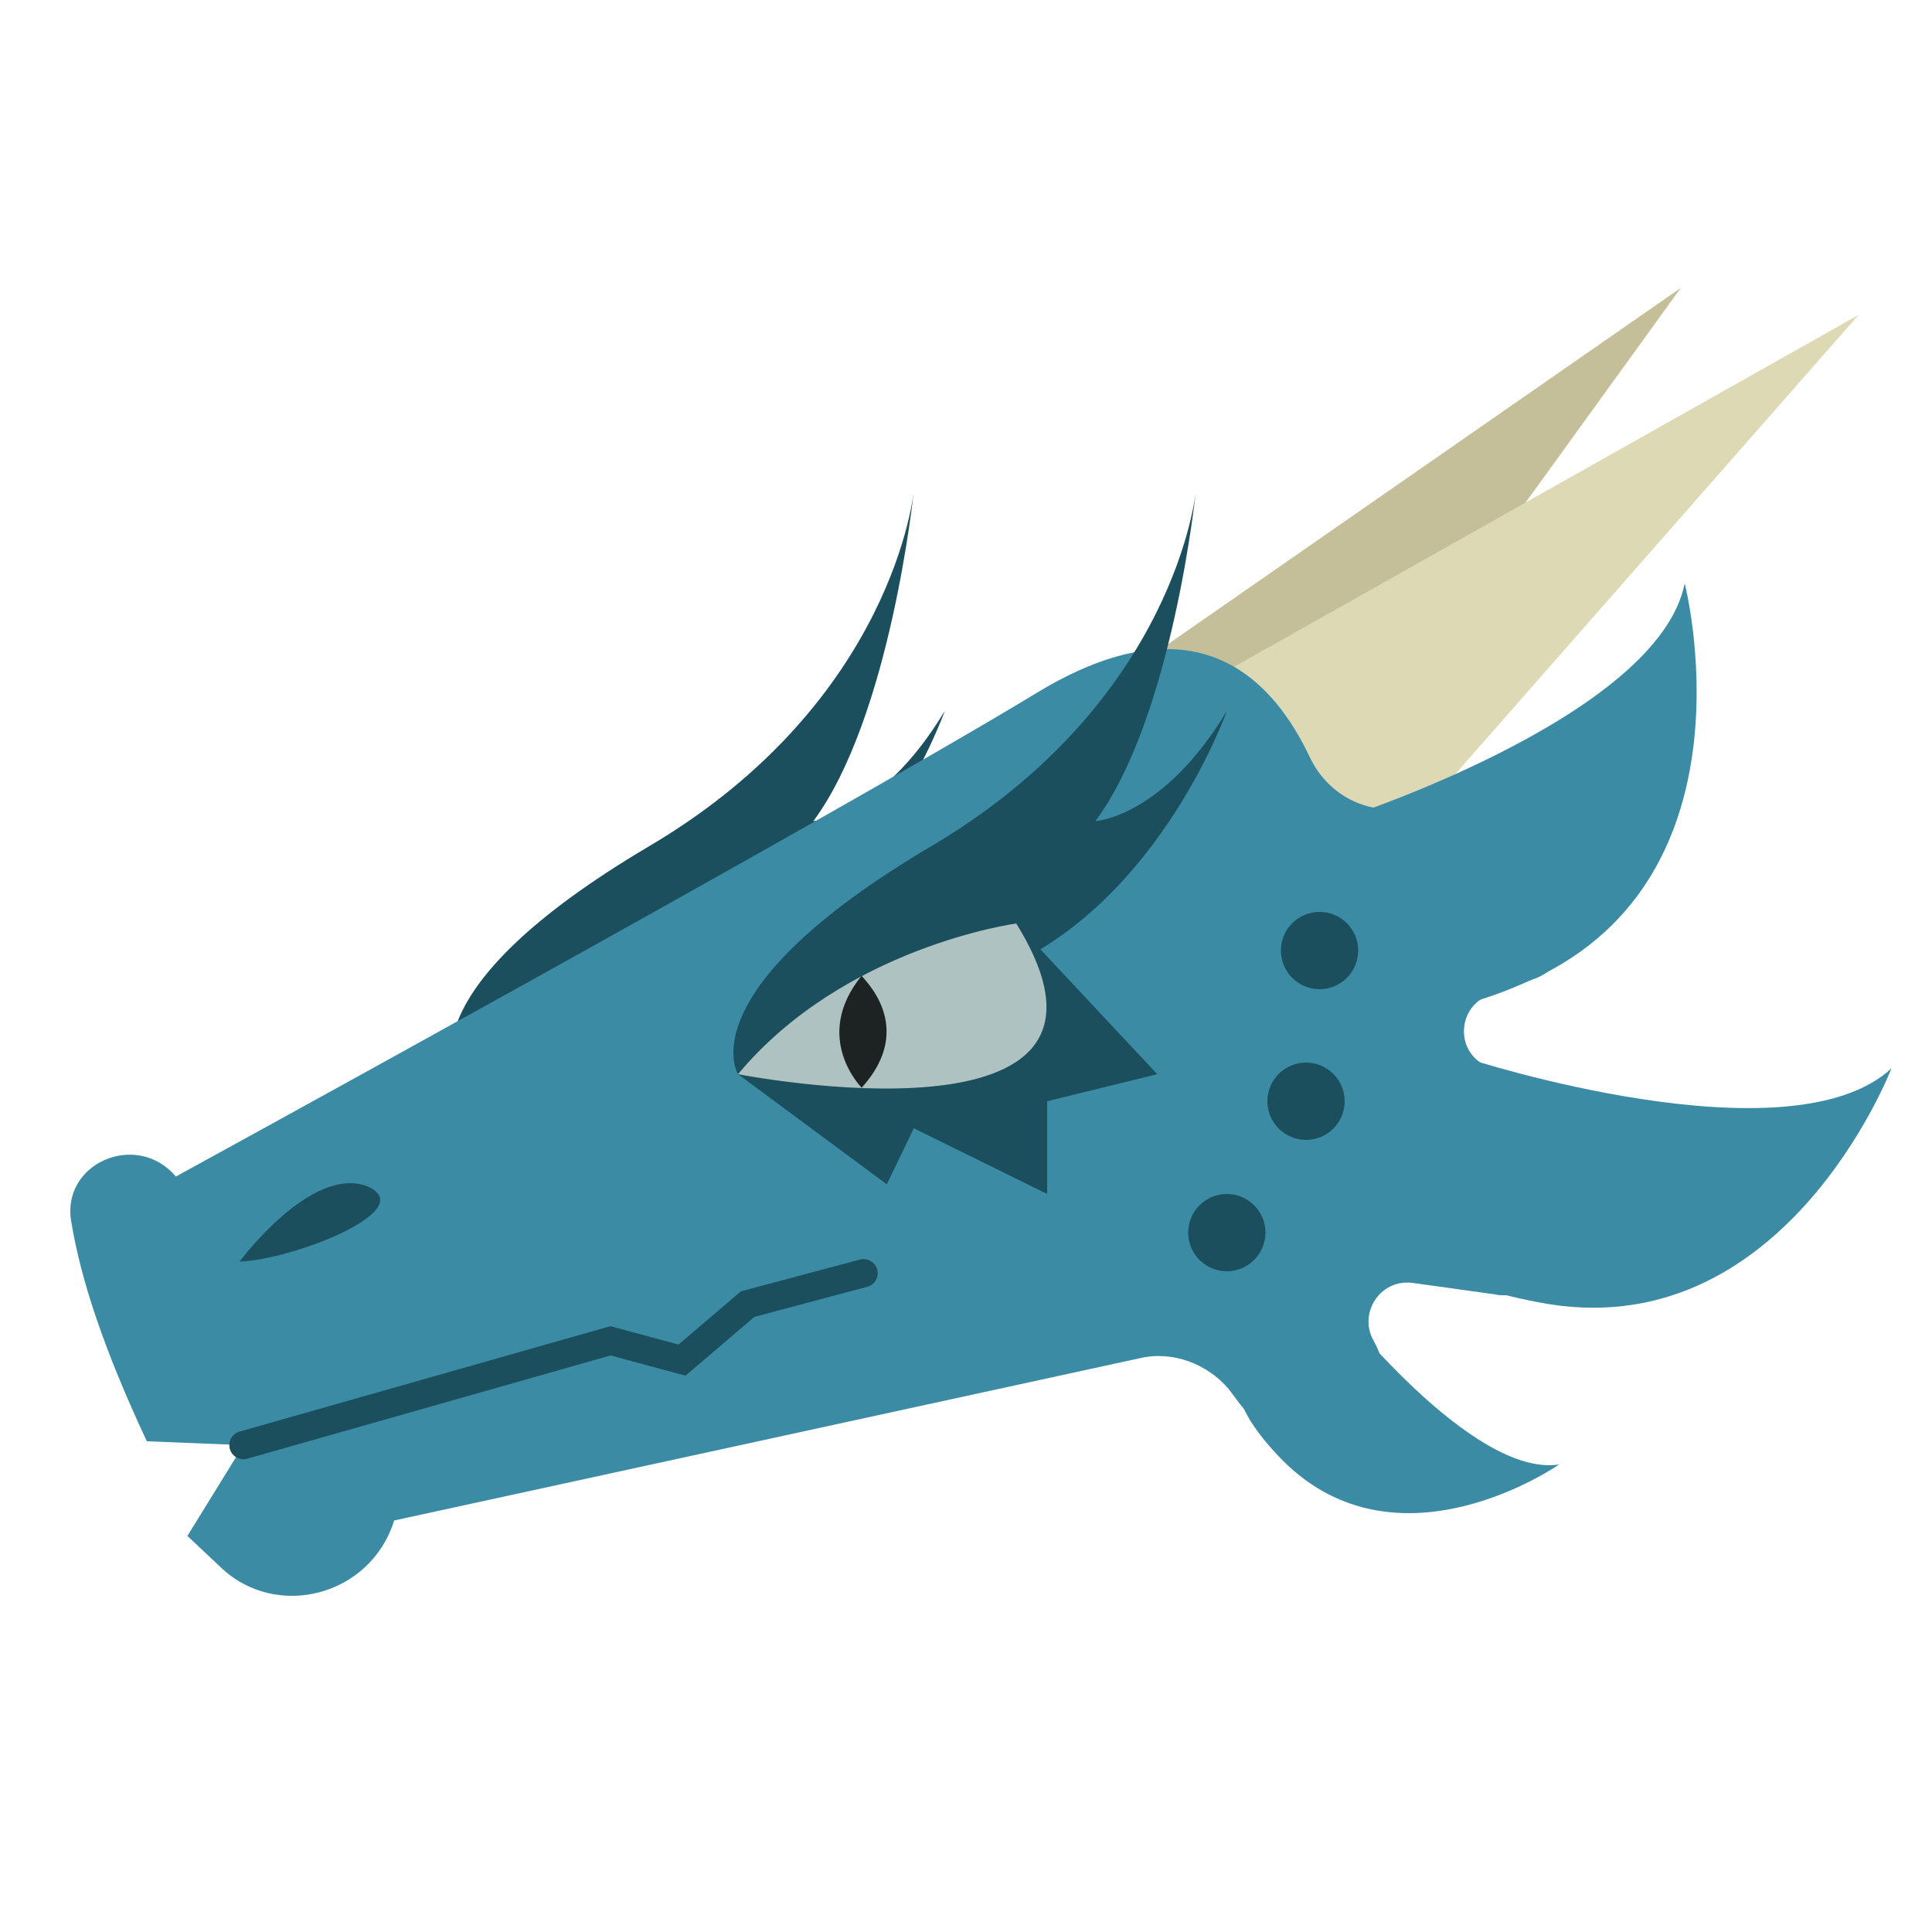 <?xml version="1.0" encoding="utf-8"?>
<!-- Generator: Adobe Illustrator 25.0.1, SVG Export Plug-In . SVG Version: 6.00 Build 0)  -->
<svg version="1.1" id="Layer_1" xmlns="http://www.w3.org/2000/svg" xmlns:xlink="http://www.w3.org/1999/xlink" x="0px" y="0px"
	 viewBox="0 0 100 100" style="enable-background:new 0 0 100 100;" xml:space="preserve">
<style type="text/css">
	.st0{fill:#C5BF99;}
	.st1{fill:#DED9B5;}
	.st2{fill:#1B4F5E;}
	.st3{fill:#3C8BA5;}
	.st4{fill:#AFC2C2;}
	.st5{fill:#1D2223;}
	.st6{fill:none;stroke:#1B4F5E;stroke-width:1.46;stroke-linecap:round;stroke-miterlimit:10;}
</style>
<polygon class="st0" points="51.3,39.7 87,14.9 60.1,52.1 "/>
<polygon class="st1" points="58.4,37.6 96.2,16.3 65.9,50.8 "/>
<path class="st2" d="M23.6,55.6c0,0-2.7-4.3,10-11.8s13.7-18.4,13.7-18.4s-1.2,11.7-5.2,17.1c0,0,3.5-0.2,6.8-5.7
	c0,0-3.8,10.8-12.8,13.8S23.6,55.6,23.6,55.6z"/>
<path class="st3" d="M9.1,60.9C9.1,60.9,9.1,60.9,9.1,60.9c-2-2.4-6-0.7-5.4,2.4c0.5,3,1.7,6.6,3.9,11.3l5,0.2l-2.9,4.7l1.7,1.6
	c2.9,2.8,7.8,1.5,9-2.4l0,0L59,70.3c1.7-0.4,3.5,0.3,4.6,1.6l0.6,0.8c0.4,0.5,0.9,0.9,1.5,1.1l5.3,2l0.6-4.1
	c0.1-0.8-0.1-1.6-0.5-2.3l0,0c-0.8-1.4,0.3-3.2,2-3l4.3,0.6c0.4,0.1,0.8,0,1.2,0l10.2-2.2l-7.3-7.4c-0.3-0.3-0.7-0.6-1.2-0.8
	L77,55.2c-1.7-0.7-1.6-3.1,0.1-3.7l2.2-0.8c0.7-0.2,1.2-0.7,1.7-1.2l4.8-6.5l-7.9-1.9c-0.5-0.1-1-0.1-1.5,0l-3.6,0.7
	c-2.1,0.4-4.1-0.7-5-2.6c-1.8-3.8-5.7-8.5-14.2-3.3C42.7,42.5,9.1,60.9,9.1,60.9z"/>
<polygon class="st2" points="38.2,55.6 45.9,61.3 47.3,58.4 54.2,61.8 54.2,57 59.9,55.6 52.6,47.8 "/>
<path class="st2" d="M12.4,65.3c0,0,3.7-5,6.6-3.9C21.8,62.6,15.2,65.2,12.4,65.3z"/>
<path class="st2" d="M38.2,55.6c0,0-2.7-4.3,10-11.8s13.7-18.4,13.7-18.4s-1.2,11.7-5.2,17.1c0,0,3.5-0.2,6.8-5.7
	c0,0-3.8,10.8-12.8,13.8S38.2,55.6,38.2,55.6z"/>
<path class="st4" d="M52.6,47.8c0,0-8.9,1.2-14.4,7.8C38.2,55.6,60.1,59.9,52.6,47.8z"/>
<path class="st5" d="M44.6,56.3c0,0-2.6-2.6,0-5.8C44.6,50.6,47.5,53.1,44.6,56.3z"/>
<path class="st3" d="M69.1,42.5c0,0,16.7-5.3,18.1-12.3c0,0,3.9,15.1-7.9,20.5s-9.1-5.1-9.1-5.1l-1.1-1.8V42.5z"/>
<path class="st3" d="M76,54.8c0,0,16.6,5.4,21.9,0.5c0,0-5.6,14.6-18.3,12.1C66.8,65,75.1,58,75.1,58l0.2-2.1L76,54.8z"/>
<path class="st3" d="M69.2,67.5c0,0,7,9,11.5,8.3c0,0-8.3,5.8-14.3-0.2c-5.9-6,1.1-6.7,1.1-6.7l0.9-1.1L69.2,67.5z"/>
<circle class="st2" cx="63.5" cy="63.8" r="2"/>
<circle class="st2" cx="67.6" cy="57" r="2"/>
<circle class="st2" cx="68.3" cy="49.2" r="2"/>
<polyline class="st6" points="12.6,74.8 31.6,69.4 35.3,70.4 38.7,67.5 44.7,65.9 "/>
</svg>
